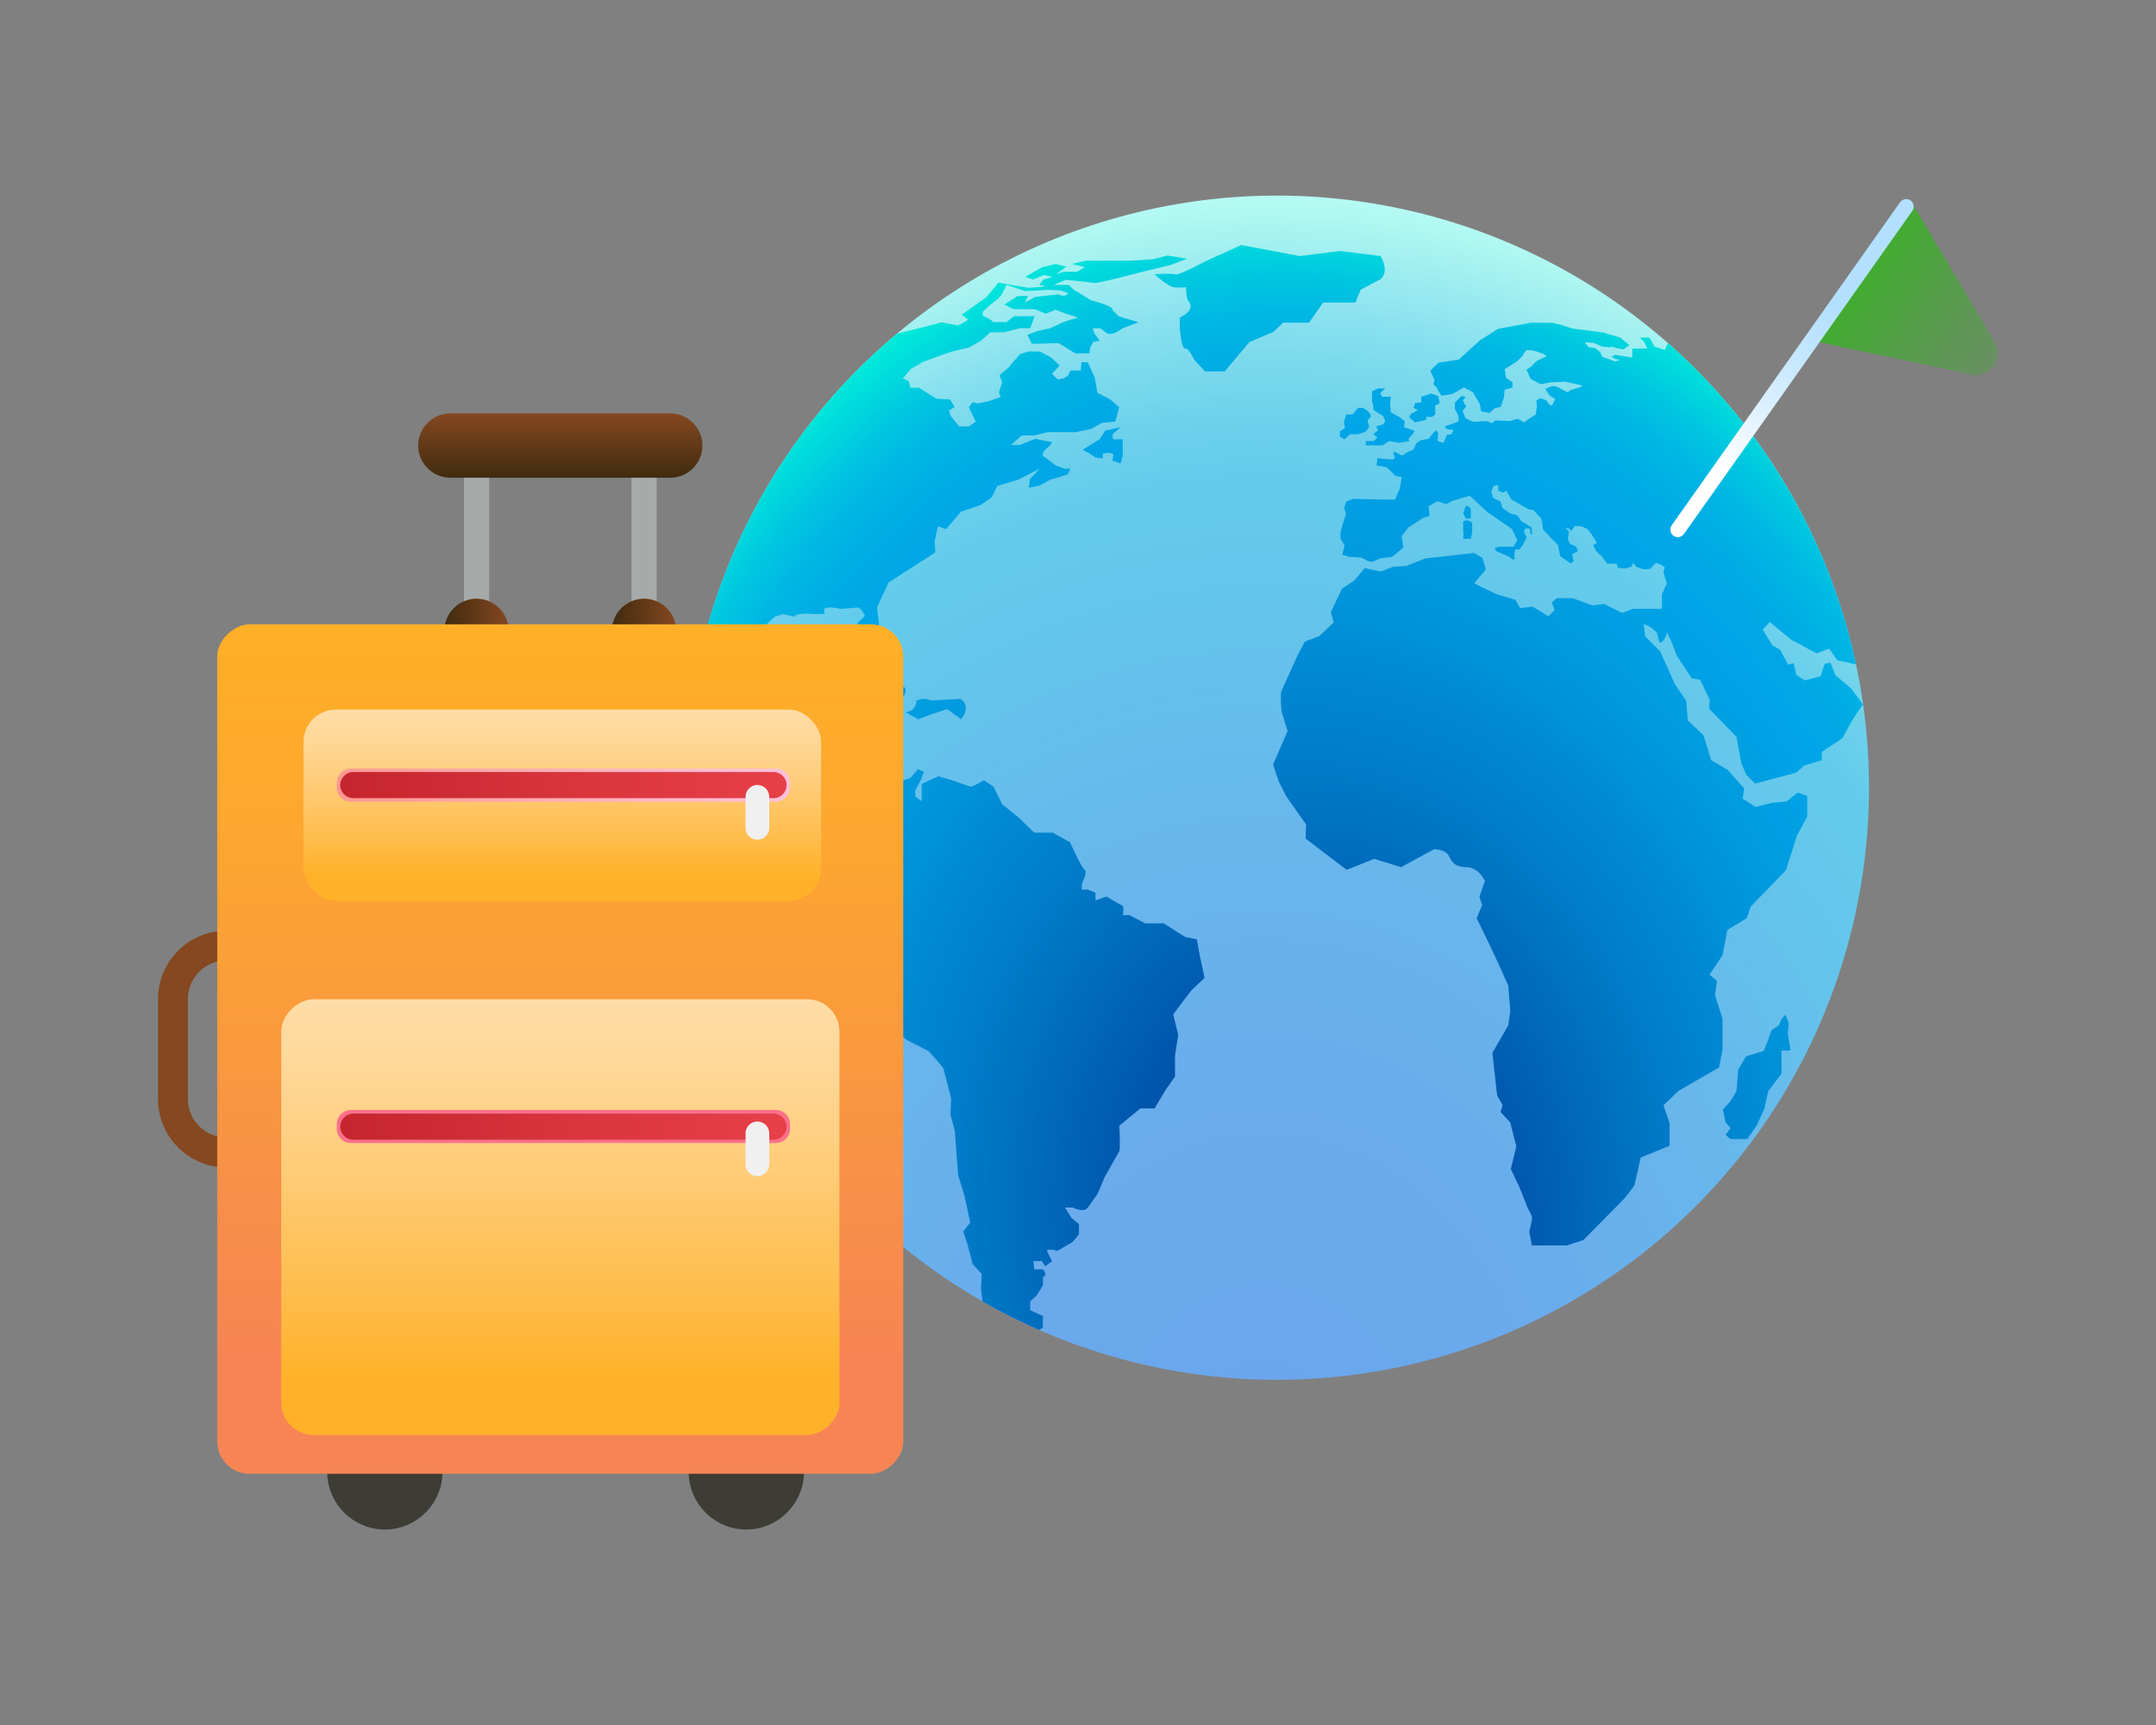 <?xml version="1.0" encoding="UTF-8"?><svg id="Layer_1" xmlns="http://www.w3.org/2000/svg" xmlns:xlink="http://www.w3.org/1999/xlink" viewBox="0 0 200 160"><rect x="0" y="0" width="200" height="160" fill="#808080" stroke="none"/><defs><style>.cls-1{fill:none;}.cls-2{fill:#ff95c6;}.cls-3{fill:#a6aaa9;}.cls-4{fill:#854820;}.cls-5{fill:url(#linear-gradient-8);}.cls-6{fill:url(#linear-gradient-7);}.cls-7{fill:url(#linear-gradient-5);}.cls-8{fill:url(#linear-gradient-6);}.cls-9{fill:url(#linear-gradient-9);}.cls-10{fill:url(#linear-gradient-4);}.cls-11{fill:url(#linear-gradient-3);}.cls-12{fill:url(#linear-gradient-2);}.cls-13{fill:#3d3c35;}.cls-14{fill:url(#radial-gradient);}.cls-15{fill:url(#linear-gradient);}.cls-16{fill:url(#Degradado_sin_nombre_1181);}.cls-17{fill:#f0f0f0;}.cls-18{fill:#fc718a;}.cls-19{fill:url(#linear-gradient-10);}.cls-20{fill:url(#Degradado_sin_nombre_369);}.cls-21{clip-path:url(#clippath);}</style><radialGradient id="radial-gradient" cx="-8.9" cy="40.04" fx="-8.9" fy="40.04" r="96.03" gradientTransform="translate(123.7 88.66) rotate(9.95) scale(1 1.24)" gradientUnits="userSpaceOnUse"><stop offset="0" stop-color="#6ba5ed"/><stop offset=".24" stop-color="#6aa9ec"/><stop offset=".51" stop-color="#67b7ec"/><stop offset=".78" stop-color="#63cceb"/><stop offset=".82" stop-color="#6bd0eb"/><stop offset=".89" stop-color="#82ddee"/><stop offset=".97" stop-color="#a7f3f1"/><stop offset="1" stop-color="#b6fbf3"/></radialGradient><clipPath id="clippath"><circle class="cls-1" cx="118.46" cy="73.06" r="54.92" transform="translate(-10.81 21.48) rotate(-9.91)"/></clipPath><radialGradient id="Degradado_sin_nombre_1181" cx="107.09" cy="67.68" fx="107.09" fy="67.68" r="76.61" gradientTransform="translate(7.99 37.7) rotate(-5.16) scale(1 1.26)" gradientUnits="userSpaceOnUse"><stop offset="0" stop-color="#00298a"/><stop offset=".18" stop-color="#004da5"/><stop offset=".44" stop-color="#007cc9"/><stop offset=".63" stop-color="#0099de"/><stop offset=".75" stop-color="#00a4e7"/><stop offset=".8" stop-color="#00a8e6"/><stop offset=".86" stop-color="#00b4e4"/><stop offset=".91" stop-color="#00c8e0"/><stop offset=".96" stop-color="#00e4db"/><stop offset="1" stop-color="#00fbd7"/></radialGradient><linearGradient id="linear-gradient" x1="125.59" y1="-23.74" x2="152.15" y2="-23.74" gradientTransform="translate(55.9 -28.39) rotate(35.27)" gradientUnits="userSpaceOnUse"><stop offset="0" stop-color="#3dae2b"/><stop offset=".25" stop-color="#3dae2b" stop-opacity=".69"/><stop offset=".49" stop-color="#3dae2b" stop-opacity=".44"/><stop offset=".7" stop-color="#3dae2b" stop-opacity=".25"/><stop offset=".88" stop-color="#3dae2b" stop-opacity=".14"/><stop offset="1" stop-color="#3dae2b" stop-opacity=".1"/></linearGradient><radialGradient id="Degradado_sin_nombre_369" cx="126.61" cy="20.05" fx="126.61" fy="20.05" r="39.86" gradientTransform="translate(55.9 -28.39) rotate(35.27)" gradientUnits="userSpaceOnUse"><stop offset="0" stop-color="#fff"/><stop offset=".54" stop-color="#fff"/><stop offset=".73" stop-color="#d8efff"/><stop offset=".9" stop-color="#bde4ff"/><stop offset="1" stop-color="#b3e0ff"/></radialGradient><linearGradient id="linear-gradient-2" x1="41.22" y1="68.71" x2="47.19" y2="68.71" gradientUnits="userSpaceOnUse"><stop offset="0" stop-color="#402b0f"/><stop offset="1" stop-color="#854820"/></linearGradient><linearGradient id="linear-gradient-3" x1="56.76" x2="62.73" xlink:href="#linear-gradient-2"/><linearGradient id="linear-gradient-4" x1="51.98" y1="136.7" x2="51.98" y2="57.91" gradientTransform="translate(149.28 45.33) rotate(90)" gradientUnits="userSpaceOnUse"><stop offset=".13" stop-color="#f78554"/><stop offset=".16" stop-color="#f78652"/><stop offset=".7" stop-color="#fca432"/><stop offset="1" stop-color="#ffb027"/></linearGradient><linearGradient id="linear-gradient-5" x1="51.98" y1="133.1" x2="51.98" y2="92.68" gradientTransform="translate(164.87 60.91) rotate(90)" gradientUnits="userSpaceOnUse"><stop offset=".13" stop-color="#ffb129"/><stop offset=".31" stop-color="#ffbc49"/><stop offset=".63" stop-color="#ffcd7b"/><stop offset=".87" stop-color="#ffd89b"/><stop offset="1" stop-color="#ffdda7"/></linearGradient><linearGradient id="linear-gradient-6" x1="31.56" y1="104.49" x2="72.97" y2="104.49" gradientUnits="userSpaceOnUse"><stop offset="0" stop-color="#c5252d"/><stop offset=".56" stop-color="#da363e"/><stop offset="1" stop-color="#e64048"/></linearGradient><linearGradient id="linear-gradient-7" x1="52.16" y1="83.55" x2="52.16" y2="65.82" gradientTransform="matrix(1,0,0,1,0,0)" xlink:href="#linear-gradient-5"/><linearGradient id="linear-gradient-8" x1="31.24" y1="72.82" x2="73.29" y2="72.82" gradientUnits="userSpaceOnUse"><stop offset="0" stop-color="#ff9790"/><stop offset=".33" stop-color="#ffa7ab"/><stop offset=".76" stop-color="#ffb9cb"/><stop offset="1" stop-color="#ffc0d7"/></linearGradient><linearGradient id="linear-gradient-9" y1="72.82" y2="72.82" xlink:href="#linear-gradient-6"/><linearGradient id="linear-gradient-10" x1="51.98" y1="44.31" x2="51.98" y2="38.34" xlink:href="#linear-gradient-2"/></defs><rect class="cls-1" width="200" height="160"/><circle class="cls-14" cx="118.46" cy="73.06" r="54.92" transform="translate(-10.81 21.48) rotate(-9.91)"/><g class="cls-21"><path class="cls-16" d="M103.95,42.98l.2-.71v-1.54s-.71.07-.86,0c-.15-.07-.05-.49-.05-.49l.71-.61-1.42.3-.51.8-1.58.98.71.41.46.31.69.1v-.46s.79-.2.99.1l-.1.56.76.25ZM86.33,64.97c-.65-.33-1.3,0-1.3,0-.11,1.09-1.02,1.09-1.02,1.09l1.16.65,1.16-.43,1.52-.51,1.3.94c.98-1.19,0-1.88,0-1.88l-2.82.14ZM111.05,87.14l-1.13-.24-1.96-1.25h-1.72s-1.48-.77-1.48-.77h-.59s.12-.83-.06-.89-1.48-.83-1.48-.83l-1.01.36v-.71s-.71-.3-.71-.3h-.59s.06-.59.06-.59c0,0,.53-1.05.24-1.24-.3-.18-1.36-2.56-1.36-2.56l-1.6-.89h-1.72s-1.48-1.43-1.48-1.43l-1.48-1.19-.83-1.66-.89-.59s-1.01.65-1.25.59c-.24-.06-1.72-.59-1.72-.59l-1.25-.36-1.54.71v1.6s-.59-.42-.59-.42v-.59s.54-1.01.54-1.01l.24-.71-.53-.24-.71.83-1.78.53-.36.77-.83.77-.24.65-1.31-1.07s-1.19.59-1.37.59c-.18,0-1.36-.89-1.36-.89l-.65-1.25.36-1.66.3-1.72-1.13-.71h-1.54s-1.21-.36-1.21-.36l.56-.89.65-1.31.59-.95s.17-.43.36-.53c.76-.4,0-.77,0-.77,0,0-1.6-.12-1.84,0-.24.12-.89.47-.89.47v1.37s-1.19.53-1.19.53l-1.84.41s-1.07-1.07-1.25-1.25c-.18-.18-.59-2.14-.59-2.14l.77-.71.36-.59.06-1.42.77-.65.3-.77.89-.65.83-.77.77-.24,1.07.24c.06-.42,2.02-.24,2.02-.24l.77-.04-.06-.44c.36-.3,1.54,0,1.54,0l1.61-.13c.35.07.65.79.65.79l-.71.65.47,1.42.47.65-.18.65,1.13-.18.06-1.13.06-1.37-.18-1.5,1.07-2.3,4.33-2.79-.06-1.01.3-1.42.77.27,1.37-1.62,1.78-.59,1.07-.73.53-1.07,1.96-.59,1.96-1.01-.89.95-.12.83,1.07-.24.95-.53.83-.24.77-.24.24-.53h-.53s-.83-.3-.83-.3c-.53-.42-1.19-.89-1.19-.89-.06-.3.18-.53.18-.53l.53-.48s.24-.29.06-.29c-.18,0-1.48-.28-1.48-.28l-1.42.57h-.83s1.01-.88,1.01-.88h1.13s1.25-.3,1.25-.3c0,0,1.37,0,1.54,0,.18,0,1.07,0,1.07,0l1.42-.3,1.01-.56,1.25-.13.36-1.33-.83-.72-1.19-.62-.24-1.4-.65-1.43h-.59s-.06.77-.06.77h-.95s-.24.47-.24.47l-.36.24-.59.12-.53-.53.71-.77-.83-.77-1.01-.53h-1.07s-.77.24-.77.24l-1.07,1.25-.83.71.24.65-.3.99.18.38-1.01.36-1.13.24-.47-.12-.36.48.65,1.33-.65.44h-.89s-.77-.94-.77-.94l-.18-.55.53-.29-.42-.72-1.25-.06-1.66-1.03h-.77s-.18-.63-.18-.63l-.53-.24.77-.89,1.13-.65,1.96-.71.71-.24,1.54-.36,1.07-.59.95-.83h1.25s1.48-.38,1.48-.38h.95s.42-1.11.42-1.11h-1.9s-.71.54-.71.54h-1.25c-.3-.37-.95-.55-.95-.55v-.42s.65-.59.65-.59l.83-.65c.42-.47.71-1.25.71-1.25l1.72.59,1.3-.07.89-.05,1.13.06.65.24c-.18.47-.89.12-.89.12l-2.14.24-.95.53.3-.65-1.01.06-1.19.77.83.42h1.96s1.07.42,1.07.42l.89-.36.95.36,1.13.36-1.37.43-1.19.56-1.19.26-.95.36.42.83,2.49-.06,1.54.95h1.31s.06-.53.06-.53l.3-.53.59-.12-.47-.65-.18-.5h.71s.59.44.59.44c.47.36,1.48-.44,1.48-.44l1.48-.56-1.84-.55-.59-.59c.18-.36-1.96-.89-1.96-.89l-1.66-1.01-.42-.42h-1.42s1.13-.48,1.13-.48l2.79.3,1.42-.3,3.27-.83,2.2-.53,1.6-.59-1.84-.3s-1.31.36-1.48.36c-.18,0-1.72.12-1.9.12-.18,0-4.16,0-4.16,0l-1.31.3,1.19.3-.71.42h-1.25s-.71.24-.71.24l.95-.71-1.01-.24-1.25.3-1.54.89.71.24,1.01-.41.83.18-.89.24-.36.47.59.18-1.6.12-2.79-.48-1.13,1.36-2.26,1.6.59.48-.42.25-.53.28-1.54-.29-2.14.56-3.92.97-13.07,12.58-5.23,6.82-3.04,18.16,5.34-1.78.83.89,1.42.24.95.59,1.01-.41.83.83,1.84,1.01,1.78.24.53,1.78s1.25,1.13,1.19,1.37c-.06.24.41,1.31.65,1.31.24,0,1.72.77,1.72.77l1.01.12.42-.89h.89s0,.89,0,.89l.36.48.12,1.37.36,1.01-.59.65-.95,1.19-1.19,1.65.12,1.6-.3,1.07.89.3-.77,1.07s.41,1.19.41,1.37c0,.18.65,1.48.65,1.48l.83.71.36,1.19,2.02,4.16,1.42,1.19,2.08,1.07s1.3,1.43,1.36,1.6.71,2.79.71,2.79l-.06,1.48.41,1.54.12,1.72.18,2.37.59,1.9.53,2.49-.65.83.41,1.23.47,1.8.83.89-.06,1.42.18,1.42,3.68,3.92.71.77v-1.84s1.17-.69,1.17-.69v-1.09s-1.17-.53-1.17-.53v-.83s.59-.53.59-.53l.59-.95v-.77c.49-.18,0-.71,0-.71h-.82s-.06-.77-.06-.77h.77s.32.48.32.48l.63-.47-.47-.95c.12-.3.95,0,.95,0l1.43-.83.59-.71v-.95s-.71-.59-.71-.59l-.59-.95h.71s1.07.54,1.42,0c.36-.53.89-1.25.89-1.25l.65-1.54s1.25-2.25,1.37-2.43c.12-.18,0-2.37,0-2.37l1.96-1.6h1.31s1.07-1.78,1.07-1.78l.83-1.17v-1.97s.3-1.9.3-1.9l-.47-1.9,1.66-2.2,1.25-1.19-.47-2.2-.24-1.37ZM124.3,40.51l.4.24.54-.47h.74s.71-.24.71-.24l.32-.44-.15-.61.3-.32c.03-.49-.74-.84-.74-.84h-.44s-.54.62-.54.62h-.57s-.2.71-.2.71l.1.55-.47.29v.51ZM127.88,36.02l-.61.27v.91s0,0,.07.24c.07.24.07.57.07.57l.44.3.44.27.2.41s-.07.4-.3.4l-.54.17.2.37s-.4.2-.44.37l.37.27-.34.34h-.74s0,.4,0,.4h1.55s.64-.4.64-.4l.94.17s.78-.17.94-.17l-.13-.17.24-.3.37-.44-.47-.2-.54-.17.07-.57-.51-.39-.78-.42-.07-.78.07-.67h-.81s-.17-.34-.17-.34l.47-.44h-.64ZM132.3,38.92v-.25s.54,0,.54,0l.3-.22v-.84s.41-.2.41-.2l-.13-.67-.64-.24-.94.3v.51s-.57.07-.57.07l-.14.46.4.19-.64.37-.17.29.54.49,1.05-.24ZM166.29,59.4l2.23,1.21,1.15-.45.76,1.08,2.04.45.89.45,2.49-6.57-.7-3.51-11.15-18.25-3.32-2.49h-4.02s-1.79.25-1.79.25l-.45.89-.96-.32-.45-.83h-.89s.38.38.38.38l.32.64h-1.4s0,.83,0,.83l-1-.15-.59-.1-.34.17.32.2.44.1-.42.15-.52-.2-.66-.22-.2-.44-.49-.39-.57-.07-.4-.47.87.07.76.34.64.07s.39-.1.44-.02.93.2.93.2l.52-.39-.86-.7-1.55-.46s-2.61-.36-2.73-.35c-.12,0-1.11-.34-1.11-.34l-.91-.22h-1.99s-3.03.56-3.03.56l-1.67,1.06-1.99,1.8s-1.72.25-1.82.27-.81.76-.81.76l.39.86-.1.42.27.22.2.39.27.42,1.01-.15,1.08-.61.84.44.64,1.11.12.66.76.15.52-.44.54-.12.3-.89.05-.69.74-.22v-.47s-.27-.2-.27-.2l-.34-.22-.12-.81,1.13-.71s.6-.54.6-.64c0-.1.3-.42.3-.42,0,0,.47.02.62.05.15.02.93.3.93.3l.3.22-.91.44-.54.54-.4.27.37.86.96.49.86-.17,1.36-.07s1.56.32,1.64.37c.07.05-.45.22-.45.22l-.61.17-.34.22-.57-.3s-.47-.32-.81-.27-.66.29-.66.29l.37.57.52.34s-.22.64-.37.61-.42-.47-.42-.47l-.57-.22-.37.22.05.54-.12.76-.62.39-.44.34-.59-.34-.76.22-1.33-.07-.3.27-.47-.2s-1.16.05-1.23.07c-.07.02-.76-.34-.76-.34l-.29-.66.37-.44-.17-.2-.15-.37.25-.3-.37-.1-.62.61-.02.59s.32.57.34.64c.02.07.02.52.02.52l-.62.25-.66.2.12.25.69.12-.22.39-.39.02-.2.49-.12.27-.54-.15.02-.34.02-.44-.22-.22-.32.34-.34.44-.79.15-.37.3-.25.54-.59.27-.47.3-.71-.37-.1.17.15.37-.17.2-.94-.07-.52-.07-.07.69.91.15.44.39s.34.42.42.42c.07,0,.57.12.57.12l-.2,1.08-.44,1.01-1.85-.03-2.02-.05-.64.25-.2.57.17.59-.37,1.16-.15.59s0,.52.05.59c.05.07.34.59.34.59l-.22.84.66.2,1.11.07.59.32.44.07.74-.32,1.11-.15,1.03-.86-.17-1.06.64-.81,1.35-.86.59-.2-.07-.89.81-.47.81.27.54-.29,1.65-.49,1.65,1.53,2.26,1.55s.47.94.49,1.01-.34.64-.34.64h-1.28s-.47.1-.47.1c0,0,.15.37.25.37.1,0,1.11.47,1.11.47l.32.25.17-.05-.02-.47.1-.44.34.05s.34-.39.37-.49.34-.64.34-.64l-.27-.52.15-.34.42.05.05.52h.15s-.05-.64-.05-.64l-.39-.25-.57-.34-.37-.54-.64-.17-.74-.52-.17-.59-.69-.34-.17-.54.2-.57.44-.07.02.54.44.15.3-.17.44.79.91.52.71.42.44.05.74.81.17,1.03,1.38,1.43.2,1.01.98.69.27-.22-.15-.64.54-.29-.17-.44-.54-.22-.22-.44.1-.71-.32-.37.3.05.22.27.34-.47.59.02.59.25.44.59.44.69s-.3.17-.32.25c-.02.07.25.54.25.54l.57.52.44.64.89-.02.1.39.64.07.62-.15.17-.39.27.37.71.25.62-.05.52-.57.47.2.34.22-.12.49.31,1.01-.45,1.02v1.34s-2.68,0-2.68,0l-1.02.38-1.66-.83-1.08.13-1.85-.67h-1.47s-.45.41-.45.41l.25.7-.57.57-1.47-.89-1.15.13-.45-.77-1.72-.51-1.21-.57-.89-.45,1.09-1.28-.32-1.08-.77-.45-4.53.51-1.79.7-1.15.06-1.21.45-1.47-.32-.96,1.15-1.15.76-1.04,2.17.27.96-1.34,1.27-1.34.51-.64,1.21s-1.41,3.12-1.53,3.38c-.13.26,0,1.85,0,1.85l.57,1.85-1.34,3.12.51,1.53.7,1.4,1.85,2.62-.05,1.31,3.81,2.9,2.56-1.02,2.49.77,3.06-1.66s1.02,0,1.34.57c.32.57.51,1.08,1.66,1.09s1.72,1.28,1.72,1.28l-.51,1.47.25.77-.51,1.21,1.21,2.49.89,1.91.83,1.85.19,2.36-.19,1.34-1.47,2.55.44,3.95.51.89-.19.64.89.96.57,2.23-.51,2.1.76,1.6s.7,1.72.76,1.91c.06.19.51.83.45,1.15s-.26,1.15-.26,1.15l.25,1.28h3.25s1.53-.51,1.53-.51l3.77-3.82s.89-1.08.96-1.28c.06-.19.58-2.55.58-2.55l2.68-1.08v-2.1s-.57-1.66-.57-1.66l1.4-1.34,3.76-2.17.32-1.66v-2.87s-.7-2.17-.7-2.17l.19-1.34-.7-.57,1.21-1.79.45-2.36,1.79-1.08.38-1.08,3.26-3.37,1.02-3.21.96-1.77v-1.91s-.89-.32-.89-.32l-1.02.83-1.4.13-1.47.38-1.21-.77.13-.96-1.53-1.72-1.53-.89-.7-2.3-1.47-1.4-.13-1.79-1.08-1.6-1.34-3-1.4-1.4-.13-1.15.57.26.64.51.25.96c.51,0,.7-.96.7-.96l.45.96.45,1.21,1.4,2.11.77.13.89,1.85-.06.83,2.55,2.62.44,2.42.45,1.08.83.83,3.83-1.02.7-.64,1.66-.51v-.77s1.91-1.27,1.91-1.27l.81-1.48.46-.75.64-.89-1.08-1.47-1.47-1.25-.47-1.17-.54.12-.38,1.15-1.47.38-.77-.51-.25-1.08-.51.13-.76-1.4-.7-.38-.89-1.47.64-.7,2.1,1.72ZM136.44,49.99l.13-.61v-.88s-.27-.24-.49-.24-.35.13-.35.13v.98c.07.1,0,.61,0,.61h.71ZM136.44,47.36s.03-.44-.47-.44l-.24.67.24.51h.47s0-.74,0-.74ZM119.05,29.93h2.39s1.3-1.87,1.3-1.87h3s.48-1.19.48-1.19l1.85-.98c.87-.76,0-2.14,0-2.14l-3.76-.47-3.74.47-5.43-1.02-3.35,1.52s-2.41,1.3-2.74,1.19c-.33-.11-1.96,0-1.96,0,0,0,1.19,1.08,1.74,1.19.54.11,1.19,0,1.19,0,0,0,0,1.06.22,1.3.76.87-.8,1.52-.8,1.52v1.02s.17,1.94.49,1.85c.32-.09.85,1.04.85,1.04l1,1.09h1.83s2.28-2.71,2.28-2.71l2.25-.97.9-.84ZM165.93,94.92l-.29-.8-.34.34-.3.67-.67.42-.3.88-.42,1.05-1.64.5-.72,1.22-.17,2.02-.59.97-.67.72.25,1.18.46.55-.46.63.46.38h1.56s.89-1.3.89-1.3c0,0,.72-1.52.72-1.64,0-.13.34-1.52.34-1.52l1.22-1.6v-2.15s.84,0,.84,0l-.25-1.56.08-.97ZM80.9,62.56l-1.85-.63s-.51.07-1.11.21c-.44.1-.92.24-1.29.41l2.62.89h1.06s1.77,1.52,1.77,1.52h1.19s.98-.43.65-1.19l-1.52-.54-1.52-.68Z"/></g><path class="cls-15" d="M168.05,31.58l14.82,3.16c1.74.37,3.08-1.51,2.17-3.03l-7.82-13.11-9.18,12.98Z"/><path class="cls-20" d="M155.24,49.7h0c-.31-.22-.39-.66-.17-.97l21.19-29.97c.22-.31.66-.39.97-.17h0c.31.22.39.66.17.97l-21.19,29.97c-.22.31-.66.39-.97.17Z"/><path class="cls-4" d="M20.99,108.28c-3.49,0-6.33-2.84-6.33-6.33v-9.29c0-3.49,2.84-6.33,6.33-6.33.76,0,1.38.62,1.38,1.38s-.62,1.38-1.38,1.38c-1.97,0-3.56,1.6-3.56,3.56v9.29c0,1.97,1.6,3.56,3.56,3.56.76,0,1.38.62,1.38,1.38s-.62,1.38-1.38,1.38Z"/><path class="cls-3" d="M43.04,69.57v-29.22c0-.64.53-1.17,1.17-1.17h0c.64,0,1.17.53,1.17,1.17v29.22c0,.64-.53,1.17-1.17,1.17h0c-.64,0-1.17-.53-1.17-1.17Z"/><path class="cls-12" d="M41.22,78.91v-20.4c0-1.64,1.34-2.98,2.98-2.98h0c1.64,0,2.99,1.34,2.99,2.98v20.4c0,1.64-1.34,2.98-2.98,2.98h0c-1.64,0-2.98-1.34-2.98-2.98Z"/><path class="cls-13" d="M30.35,136.52v-27.53c0-2.94,2.41-5.35,5.35-5.35h0c2.94,0,5.35,2.41,5.35,5.35v27.53c0,2.94-2.41,5.35-5.35,5.35h0c-2.94,0-5.35-2.41-5.35-5.35Z"/><path class="cls-13" d="M63.88,136.52v-27.53c0-2.94,2.41-5.35,5.35-5.35h0c2.94,0,5.35,2.41,5.35,5.35v27.53c0,2.94-2.41,5.35-5.35,5.35h0c-2.94,0-5.35-2.41-5.35-5.35Z"/><path class="cls-3" d="M58.58,69.57v-29.22c0-.64.53-1.17,1.17-1.17h0c.64,0,1.17.53,1.17,1.17v29.22c0,.64-.53,1.17-1.17,1.17h0c-.64,0-1.17-.53-1.17-1.17Z"/><path class="cls-11" d="M56.76,78.91v-20.4c0-1.64,1.34-2.98,2.99-2.98h0c1.64,0,2.98,1.34,2.98,2.98v20.4c0,1.64-1.34,2.98-2.98,2.98h0c-1.64,0-2.98-1.34-2.98-2.98Z"/><rect class="cls-10" x="12.58" y="65.48" width="78.79" height="63.64" rx="3" ry="3" transform="translate(-45.33 149.28) rotate(-90)"/><rect class="cls-7" x="31.77" y="87" width="40.42" height="51.78" rx="3" ry="3" transform="translate(-60.91 164.87) rotate(-90)"/><path class="cls-2" d="M71.76,105.71h-38.99c-.67,0-1.21-.55-1.21-1.21h0c0-.67.55-1.21,1.21-1.21h38.99c.67,0,1.21.55,1.21,1.21h0c0,.67-.55,1.21-1.21,1.21Z"/><path class="cls-18" d="M71.97,106.02h-39.41c-.73,0-1.32-.59-1.32-1.32v-.43c0-.73.59-1.32,1.32-1.32h39.41c.73,0,1.32.59,1.32,1.32v.43c0,.73-.59,1.32-1.32,1.32ZM32.56,103.6c-.38,0-.68.31-.68.68v.43c0,.38.31.68.68.68h39.41c.38,0,.68-.31.68-.68v-.43c0-.38-.31-.68-.68-.68h-39.41Z"/><path class="cls-8" d="M71.76,105.71h-38.99c-.67,0-1.21-.55-1.21-1.21h0c0-.67.55-1.21,1.21-1.21h38.99c.67,0,1.21.55,1.21,1.21h0c0,.67-.55,1.21-1.21,1.21Z"/><path class="cls-17" d="M71.36,105.12v2.88c0,.61-.5,1.1-1.1,1.1h0c-.61,0-1.1-.5-1.1-1.1v-2.88c0-.61.5-1.1,1.1-1.1h0c.61,0,1.1.5,1.1,1.1Z"/><rect class="cls-6" x="28.15" y="65.82" width="48.02" height="17.73" rx="3" ry="3"/><path class="cls-5" d="M32.56,71.29h39.41c.73,0,1.32.59,1.32,1.32v.43c0,.73-.59,1.32-1.32,1.32h-39.41c-.73,0-1.32-.59-1.32-1.32v-.43c0-.73.59-1.32,1.32-1.32Z"/><path class="cls-9" d="M71.76,74.03h-38.99c-.67,0-1.21-.55-1.21-1.21h0c0-.67.55-1.21,1.21-1.21h38.99c.67,0,1.21.55,1.21,1.21h0c0,.67-.55,1.21-1.21,1.21Z"/><path class="cls-17" d="M71.36,73.92v2.87c0,.61-.5,1.1-1.1,1.1h0c-.61,0-1.1-.5-1.1-1.1v-2.88c0-.61.5-1.1,1.1-1.1h0c.61,0,1.1.5,1.1,1.1Z"/><path class="cls-19" d="M62.18,44.31h-20.4c-1.64,0-2.99-1.34-2.99-2.98h0c0-1.64,1.34-2.99,2.99-2.99h20.4c1.64,0,2.98,1.34,2.98,2.99h0c0,1.64-1.34,2.98-2.98,2.98Z"/></svg>